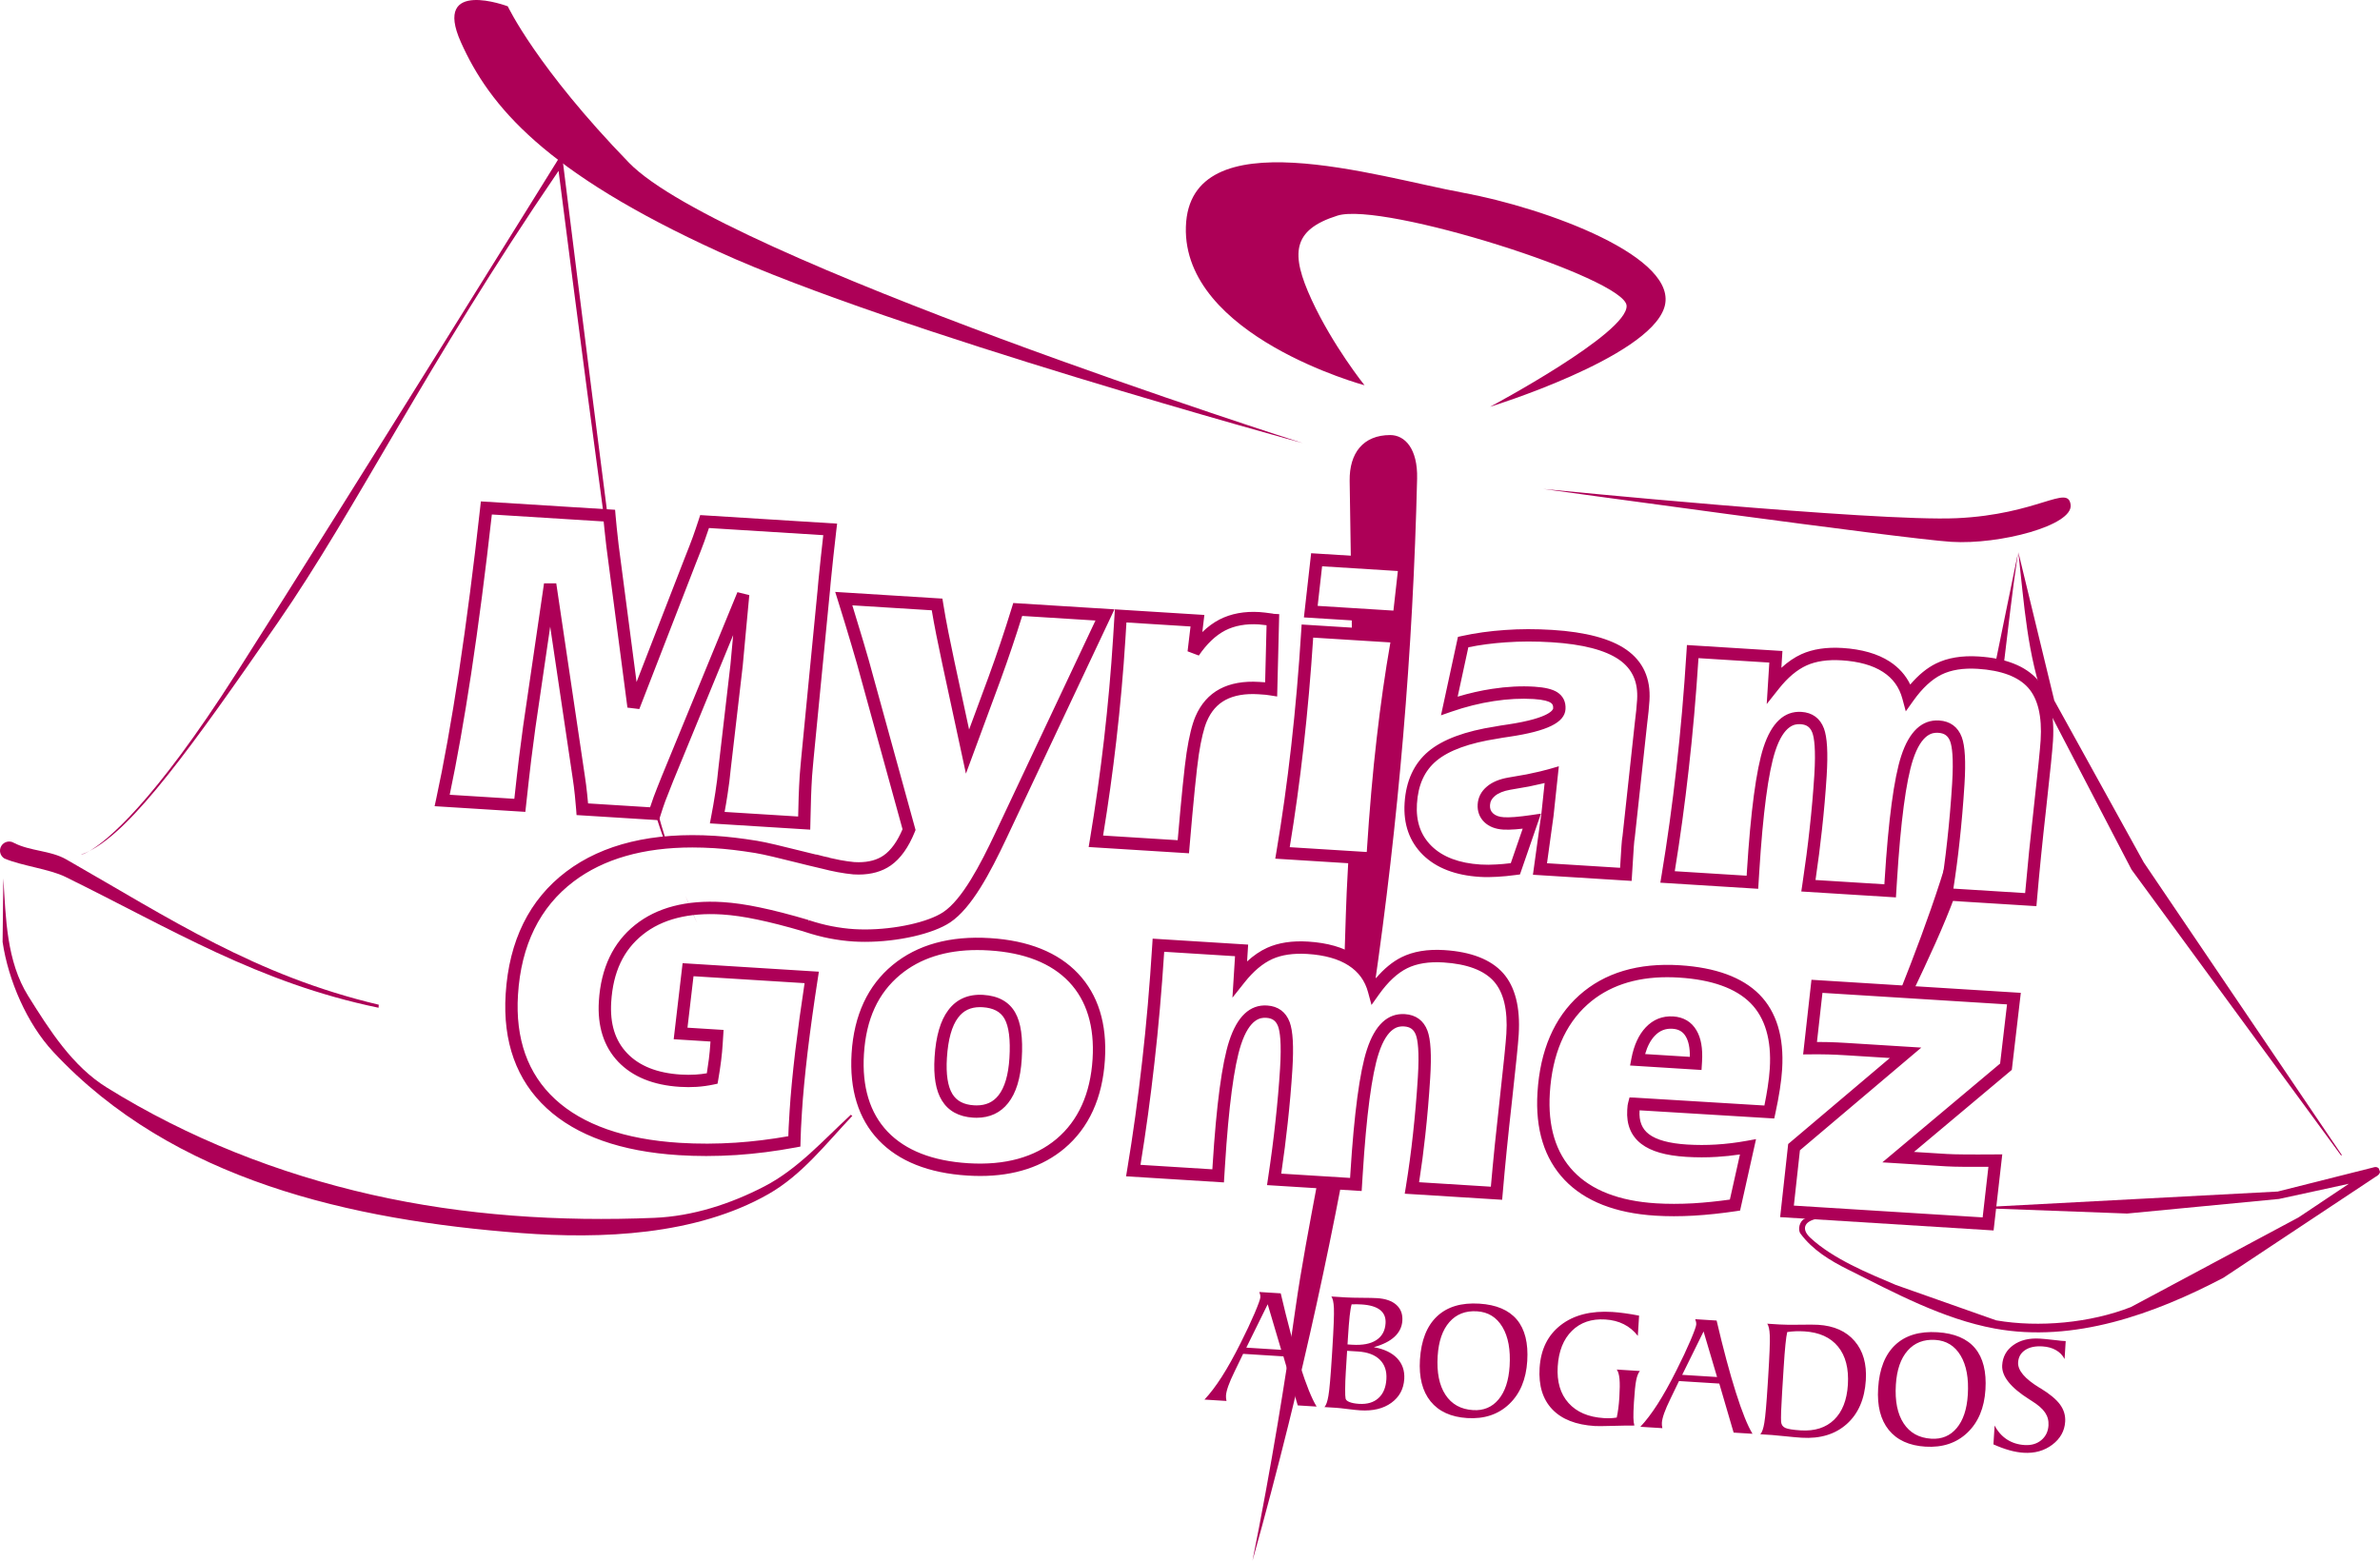 <?xml version="1.0" encoding="utf-8"?>
<!-- Generator: Adobe Illustrator 14.0.0, SVG Export Plug-In . SVG Version: 6.00 Build 43363)  -->
<!DOCTYPE svg PUBLIC "-//W3C//DTD SVG 1.1//EN" "http://www.w3.org/Graphics/SVG/1.1/DTD/svg11.dtd">
<svg version="1.1" id="Capa_1" xmlns="http://www.w3.org/2000/svg" xmlns:xlink="http://www.w3.org/1999/xlink" x="0px" y="0px"
	 width="769.967px" height="505.001px" viewBox="0 0 769.967 505.001" enable-background="new 0 0 769.967 505.001"
	 xml:space="preserve">
<g>
	<path fill="#AD0057" d="M403.2,436.062l11.284,0.704l-4.366-14.739L403.2,436.062z M389.664,452.868
		c1.821-1.932,3.673-4.374,5.577-7.337c1.903-2.965,3.932-6.602,6.098-10.921c1.813-3.585,3.32-6.807,4.533-9.645
		c1.205-2.85,1.825-4.557,1.862-5.143c0.018-0.288-0.001-0.578-0.05-0.861c-0.057-0.285-0.148-0.59-0.271-0.904l6.921,0.432
		c2.146,9.186,4.22,16.943,6.233,23.289c2.013,6.347,3.809,10.791,5.376,13.354l-6.104-0.381l-4.641-15.867l-13.033-0.813
		l-2.757,5.711l-0.064,0.138c-1.713,3.487-2.617,6.036-2.72,7.654c-0.016,0.263-0.014,0.532,0.015,0.814
		c0.029,0.281,0.075,0.594,0.148,0.926L389.664,452.868z M436.026,433.684l-0.082,1.339l1.495,0.095
		c3.35,0.208,5.948-0.282,7.799-1.484c1.856-1.2,2.858-3.017,3.012-5.452c0.115-1.852-0.478-3.29-1.769-4.313
		c-1.3-1.024-3.289-1.615-5.978-1.783c-0.494-0.03-1.006-0.054-1.547-0.06c-0.542-0.006-1.103,0.006-1.683,0.024
		c-0.234,0.771-0.443,2.019-0.635,3.733c-0.192,1.726-0.384,4.197-0.585,7.417L436.026,433.684z M435.812,437.09l-0.429,6.864
		c-0.126,2.027-0.191,3.854-0.2,5.47c-0.018,1.604,0.031,2.646,0.132,3.108c0.104,0.464,0.526,0.847,1.293,1.146
		s1.791,0.494,3.064,0.574c2.632,0.165,4.725-0.452,6.271-1.852c1.554-1.396,2.408-3.444,2.575-6.124
		c0.166-2.65-0.544-4.76-2.136-6.325c-1.593-1.564-3.946-2.45-7.055-2.644L435.812,437.09z M432.253,455.527l-3.796-0.238
		c0.547-0.516,0.987-1.739,1.313-3.69c0.337-1.948,0.702-6.147,1.104-12.575l0.144-2.288c0.438-7.015,0.613-11.486,0.521-13.436
		c-0.084-1.947-0.369-3.207-0.847-3.788l4.697,0.293c1.219,0.075,2.953,0.119,5.202,0.129c2.251,0.01,3.894,0.046,4.926,0.111
		c2.726,0.169,4.8,0.896,6.226,2.171c1.423,1.274,2.072,2.979,1.938,5.128c-0.126,2.019-0.972,3.749-2.527,5.192
		c-1.557,1.444-3.783,2.565-6.7,3.374c3.307,0.59,5.81,1.783,7.526,3.569c1.71,1.798,2.485,4.041,2.318,6.729
		c-0.206,3.275-1.6,5.841-4.189,7.715c-2.593,1.874-5.938,2.683-10.052,2.427c-0.995-0.063-2.358-0.203-4.093-0.424
		C434.24,455.706,432.998,455.573,432.253,455.527z M476.549,456.273c3.396,0.213,6.147-0.933,8.246-3.443
		c2.1-2.505,3.295-6.099,3.587-10.786c0.331-5.296-0.442-9.519-2.327-12.671c-1.887-3.152-4.619-4.847-8.22-5.069
		c-3.713-0.233-6.679,0.928-8.921,3.468c-2.242,2.541-3.508,6.225-3.809,11.035c-0.329,5.273,0.513,9.446,2.517,12.503
		C469.625,454.376,472.604,456.027,476.549,456.273z M474.661,458.846c-5.247-0.329-9.196-2.135-11.852-5.41
		c-2.643-3.274-3.791-7.774-3.436-13.495c0.391-6.232,2.23-10.898,5.525-14c3.296-3.11,7.854-4.479,13.688-4.114
		c5.508,0.345,9.555,2.073,12.154,5.177c2.599,3.112,3.712,7.572,3.348,13.388c-0.37,5.935-2.321,10.586-5.848,13.942
		C484.708,457.69,480.186,459.191,474.661,458.846z M523.046,443.149l7.479,0.468c-0.516,0.621-0.913,1.615-1.186,2.979
		c-0.281,1.354-0.523,3.74-0.735,7.137c-0.14,2.25-0.197,3.91-0.171,4.978c0.021,1.056,0.124,1.911,0.31,2.559
		c-1.952-0.01-4.363,0.026-7.218,0.11c-2.862,0.083-4.723,0.098-5.568,0.044c-6.122-0.383-10.727-2.191-13.793-5.429
		c-3.075-3.234-4.433-7.69-4.078-13.355c0.375-6.021,2.663-10.648,6.873-13.897c4.209-3.249,9.761-4.658,16.664-4.228
		c1.236,0.076,2.582,0.218,4.044,0.42c1.465,0.194,2.998,0.459,4.604,0.772l-0.408,6.551c-1.263-1.631-2.781-2.893-4.536-3.776
		c-1.758-0.885-3.753-1.393-5.984-1.531c-4.438-0.277-8.036,0.945-10.792,3.66c-2.756,2.723-4.295,6.567-4.604,11.526
		c-0.311,4.939,0.854,8.889,3.491,11.835c2.638,2.948,6.448,4.578,11.426,4.889c0.818,0.051,1.563,0.062,2.229,0.027
		c0.675-0.033,1.322-0.097,1.946-0.206c0.207-0.939,0.372-1.938,0.515-3.012c0.143-1.066,0.252-2.255,0.335-3.566
		c0.158-2.548,0.17-4.521,0.042-5.927C523.794,444.775,523.503,443.767,523.046,443.149z M544.214,444.863l11.284,0.704
		l-4.365-14.737L544.214,444.863z M530.679,461.671c1.821-1.934,3.673-4.375,5.575-7.339c1.904-2.965,3.934-6.602,6.099-10.921
		c1.813-3.585,3.32-6.807,4.534-9.646c1.205-2.848,1.825-4.555,1.861-5.143c0.018-0.287-0.001-0.577-0.048-0.86
		c-0.059-0.284-0.149-0.589-0.271-0.904l6.921,0.434c2.146,9.184,4.221,16.941,6.233,23.286c2.013,6.348,3.809,10.793,5.377,13.354
		l-6.104-0.379l-4.642-15.868l-13.033-0.813l-2.756,5.713l-0.063,0.135c-1.714,3.49-2.618,6.038-2.721,7.657
		c-0.017,0.26-0.014,0.531,0.015,0.813c0.029,0.283,0.075,0.595,0.146,0.926L530.679,461.671z M578.198,431.014
		c-0.204,0.847-0.391,2.181-0.578,3.998c-0.188,1.818-0.381,4.311-0.578,7.474l-0.509,8.148c-0.15,2.399-0.256,4.41-0.313,6.042
		c-0.056,1.631-0.052,2.771-0.008,3.407c0.091,0.939,0.554,1.597,1.4,1.967c0.845,0.369,2.489,0.631,4.946,0.783
		c4.539,0.284,8.143-0.863,10.806-3.443c2.654-2.579,4.143-6.362,4.454-11.339c0.323-5.222-0.735-9.321-3.174-12.313
		c-2.438-2.992-6.071-4.639-10.881-4.938c-1.004-0.063-1.956-0.075-2.875-0.039C579.974,430.799,579.083,430.883,578.198,431.014z
		 M569.473,464.092c0.546-0.519,0.986-1.741,1.313-3.691c0.337-1.949,0.701-6.139,1.102-12.566l0.145-2.288
		c0.438-7.017,0.613-11.495,0.521-13.444c-0.084-1.948-0.369-3.208-0.848-3.788l4.064,0.254c1.638,0.103,3.842,0.127,6.589,0.074
		c2.761-0.052,4.71-0.042,5.854,0.029c5.125,0.319,9.06,2.078,11.794,5.266c2.742,3.188,3.945,7.409,3.617,12.666
		c-0.382,6.111-2.433,10.831-6.16,14.166c-3.729,3.335-8.604,4.813-14.623,4.438c-1.321-0.081-3.048-0.234-5.183-0.462
		c-2.123-0.227-3.592-0.363-4.392-0.415L569.473,464.092z M624.784,465.527c3.396,0.211,6.146-0.935,8.247-3.446
		c2.098-2.503,3.295-6.099,3.587-10.786c0.33-5.293-0.442-9.517-2.328-12.67c-1.887-3.151-4.619-4.845-8.22-5.07
		c-3.712-0.231-6.681,0.928-8.922,3.47c-2.24,2.54-3.509,6.225-3.808,11.034c-0.33,5.273,0.512,9.446,2.518,12.503
		C617.86,463.629,620.839,465.28,624.784,465.527z M622.894,468.097c-5.246-0.326-9.196-2.133-11.851-5.408
		c-2.644-3.274-3.792-7.773-3.436-13.495c0.391-6.232,2.23-10.898,5.525-14.001c3.295-3.109,7.854-4.478,13.688-4.114
		c5.507,0.345,9.556,2.072,12.153,5.179c2.599,3.111,3.712,7.571,3.35,13.386c-0.371,5.935-2.323,10.585-5.849,13.942
		C632.941,466.94,628.421,468.443,622.894,468.097z M644.907,467.362l0.381-6.104c0.993,1.911,2.318,3.414,3.969,4.498
		c1.661,1.083,3.564,1.688,5.733,1.822c2.157,0.136,3.956-0.388,5.395-1.577c1.428-1.189,2.208-2.775,2.332-4.768
		c0.097-1.543-0.273-2.938-1.112-4.178c-0.828-1.238-2.299-2.508-4.386-3.805c-0.161-0.104-0.394-0.259-0.709-0.454
		c-6.065-3.826-8.991-7.511-8.771-11.056c0.172-2.743,1.381-4.919,3.629-6.517c2.258-1.605,5.104-2.296,8.555-2.081
		c1.107,0.069,2.313,0.182,3.63,0.339c1.308,0.157,2.077,0.232,2.292,0.245c0.073,0.005,0.223,0.023,0.444,0.056
		c0.23,0.034,0.426,0.057,0.585,0.065l1.414,0.088l-0.363,5.814c-0.634-1.227-1.563-2.188-2.791-2.883
		c-1.217-0.701-2.677-1.101-4.369-1.208c-2.325-0.145-4.189,0.253-5.594,1.185c-1.413,0.93-2.168,2.265-2.275,3.985
		c-0.158,2.567,2.146,5.299,6.912,8.202c0.163,0.083,0.272,0.147,0.345,0.188c2.986,1.829,5.091,3.576,6.313,5.261
		c1.229,1.683,1.777,3.528,1.652,5.546c-0.188,2.996-1.574,5.479-4.164,7.445c-2.597,1.959-5.687,2.831-9.286,2.605
		c-1.434-0.091-2.947-0.353-4.546-0.798C648.522,468.838,646.789,468.198,644.907,467.362z"/>
	<path fill="#AD0057" d="M421.424,143.371c0,0-188.03-59.919-217.912-90.693c-29.88-30.775-39.24-50.636-39.24-50.636
		s-24.479-9.236-15.179,11.581c9.302,20.818,27.241,42.175,83.459,67.85C288.771,107.144,421.424,143.371,421.424,143.371z"/>
	<polygon fill="#AD0057" points="769.967,379.138 769.967,379.134 769.967,379.134 769.967,379.129 769.962,378.908 
		769.967,379.125 769.957,378.86 769.967,379.133 769.967,379.134 769.967,379.134 	"/>
	<polygon fill="#AD0057" points="769.264,377.825 769.276,377.833 769.297,377.844 	"/>
	<g>
		<path fill="#AD0057" d="M652.96,178.647l11.633,48.016l28.946,52.385l64.082,94.684l-0.248,0.157l-67.789-92.503l-27.907-53.619
			C655.829,212.005,654.827,195.276,652.96,178.647z"/>
	</g>
	<path fill="#AD0057" d="M441.445,124.66c0,0-58.895-15.876-57.793-51.296s61.998-16.093,89.41-11.054
		c27.41,5.037,70.771,21.052,65.318,37.347s-56.338,31.972-56.338,31.972s44.739-23.822,44.186-32.729
		c-0.553-8.906-78.851-33.757-93.557-29.129s-15.188,12.359-8.354,27.204C431.158,111.818,441.445,124.66,441.445,124.66z"/>
	<path fill="#AD0057" d="M499.237,158.209c0,0,107.479,10.68,133.832,9.463c26.354-1.218,35.928-11.065,36.813-4.356
		c0.886,6.71-22.997,12.98-38.597,12.009C615.685,174.35,499.237,158.209,499.237,158.209z"/>
	<g>
		<path fill="#AD0057" d="M1.087,284.207c0.8,12.779,0.973,26.773,8.058,38.102c6.923,11.069,14.265,22.659,25.354,29.553
			c26.378,16.401,55.507,27.872,85.804,34.724c29.898,6.759,60.766,8.743,91.393,7.474c12.393-0.515,24.627-4.483,35.636-10.198
			c10.791-5.604,18.985-14.896,27.916-23.146l0.488,0.35c-8.55,9.043-16.272,19.106-27.082,25.278
			c-23.537,13.438-54.189,14.615-80.108,12.637c-54.776-4.186-112.519-16.93-151.334-58.643
			c-8.478-9.109-14.549-23.14-16.375-35.562L1.087,284.207z"/>
	</g>
	<path fill="#AD0057" d="M4.5,272.73c5.29,2.727,11.793,2.412,16.951,5.358c33.685,19.262,61.209,37.582,101.081,47.009
		l-0.063,0.984c-38.958-8.06-66.839-25.405-101.294-42.338c-5.276-2.592-14.17-3.562-19.756-5.962
		c-1.396-0.851-1.837-2.672-0.986-4.066C1.285,272.322,3.105,271.879,4.5,272.73z"/>
	<path fill="#AD0057" d="M426.224,382.485c-2.586,13.849-5.242,27.628-7.138,41.021c-1.746,12.328-3.646,24.652-5.705,36.964
		c-2.488,14.858-5.211,29.704-8.179,44.532c4.124-14.743,8.021-29.51,11.688-44.305c6.398-25.814,12.091-51.716,17.066-77.729
		L426.224,382.485z"/>
	<path fill="#AD0057" d="M204.965,228.706l0.063-0.161c-0.127-0.728-0.249-1.473-0.373-2.21L204.965,228.706z"/>
	<path fill="#AD0057" d="M28.918,275.362c-0.889,0.45-1.759,0.831-2.61,1.127C26.009,276.593,26.837,276.568,28.918,275.362z"/>
	<path fill="#AD0057" d="M195.313,166.729l1.257,0.079c-6.948-53.839-14.807-117.136-14.807-117.136s-68.336,110.146-105.185,167.98
		c-26.966,42.322-41.982,54.417-47.66,57.709c14.115-7.162,33.108-33.657,60.84-73.731c25.751-37.214,47.613-82.823,90.95-146.347
		C180.708,55.284,188.177,114.142,195.313,166.729z"/>
	<path fill="#AD0057" d="M221.705,289.751c2.304,5.839,3.821,8.914,3.821,8.914S223.968,295.248,221.705,289.751z"/>
	<path fill="#AD0057" d="M215.663,272.587c-1.078-3.419-2.188-7.146-3.296-11.179c-0.169,0.513-0.334,1.022-0.493,1.528
		c1.056,3.329,2.161,6.586,3.265,9.698C215.313,272.619,215.488,272.603,215.663,272.587z"/>
	<path fill="#AD0057" d="M644.96,398.141l-69.056-4.311l2.599-23.657l32.894-27.829l-14.13-0.883c-2.237-0.14-4.09-0.226-5.825-0.27
		c-1.947-0.05-3.893-0.053-5.844-0.032l-2.259,0.023l2.699-24.154l67.729,4.229l-2.913,24.923l-31.646,26.552l10.602,0.661
		c1.34,0.084,3.314,0.136,5.868,0.155c2.558,0.016,5.847,0.026,9.827-0.012l2.263-0.021L644.96,398.141L644.96,398.141z
		 M580.338,390.101l61.079,3.812l1.865-16.355c-3.002,0.016-5.554,0.007-7.63-0.006c-2.669-0.021-4.659-0.073-6.092-0.163
		l-20.591-1.284l38.096-31.964l2.239-19.151l-59.715-3.728l-1.776,15.889c1.244,0,2.487,0.013,3.73,0.046
		c1.783,0.045,3.682,0.132,5.971,0.274l24.06,1.502l-39.27,33.226L580.338,390.101L580.338,390.101z M541.531,393.538
		c-2.063,0-4.087-0.062-6.017-0.183c-12.908-0.805-22.77-4.682-29.309-11.523c-6.588-6.896-9.551-16.444-8.805-28.381
		c0.848-13.579,5.399-24.149,13.529-31.419c8.138-7.275,19.069-10.548,32.528-9.702c11.572,0.724,20.229,3.901,25.729,9.449
		c5.539,5.61,8.016,13.752,7.362,24.204c-0.123,1.979-0.367,4.146-0.724,6.438c-0.38,2.477-0.872,5.108-1.464,7.819l-0.365,1.675
		l-43.563-2.647c-0.002,0.038-0.005,0.076-0.007,0.115c-0.212,3.396,0.773,5.881,3.014,7.592c2.454,1.873,6.598,3.005,12.313,3.363
		c3.164,0.194,6.354,0.198,9.466,0.004c3.236-0.197,6.574-0.604,9.923-1.213l2.967-0.539l-5.16,23.113l-1.356,0.203
		c-4.572,0.688-9.136,1.172-13.563,1.443C545.792,393.475,543.61,393.538,541.531,393.538L541.531,393.538z M539.356,316.199
		c-10.552,0-19.218,2.966-25.759,8.815c-7.317,6.542-11.424,16.192-12.204,28.687c-0.673,10.776,1.919,19.313,7.705,25.367
		c5.821,6.091,14.793,9.555,26.665,10.295c3.72,0.231,7.757,0.232,12.031-0.005c3.864-0.236,7.847-0.643,11.849-1.208l3.26-14.598
		c-2.51,0.372-5,0.634-7.438,0.782c-3.269,0.204-6.63,0.202-9.961-0.005c-6.612-0.413-11.352-1.779-14.491-4.177
		c-3.334-2.548-4.874-6.255-4.577-11.019c0.041-0.667,0.077-1.172,0.122-1.492c0.056-0.366,0.127-0.655,0.201-0.942l0.414-1.593
		l1.654,0.056l41.98,2.553c0.418-2.039,0.775-4.02,1.064-5.904c0.339-2.178,0.568-4.221,0.685-6.077
		c0.578-9.267-1.512-16.38-6.213-21.142c-4.786-4.827-12.571-7.611-23.136-8.271C541.904,316.241,540.606,316.199,539.356,316.199
		L539.356,316.199z M485.968,388.219l-31.515-1.967l0.354-2.18c0.934-5.736,1.71-11.494,2.313-17.11
		c0.653-5.897,1.185-12.079,1.577-18.381c0.528-8.463-0.053-12.109-0.635-13.681c-0.671-1.795-1.848-2.652-3.813-2.773
		c-0.136-0.01-0.271-0.014-0.401-0.014c-1.229,0-4.974,0-7.825,8.746c-2.235,6.86-3.975,20.008-5.163,39.077l-0.342,5.444
		L409.9,383.47l0.323-2.157c1.01-6.719,1.788-12.691,2.385-18.261c0.653-5.908,1.161-11.71,1.507-17.253
		c0.528-8.462-0.053-12.112-0.634-13.685c-0.671-1.792-1.842-2.648-3.791-2.771c-0.134-0.008-0.267-0.014-0.397-0.014
		c-1.23,0-4.977,0-7.826,8.747c-2.237,6.862-3.977,20.01-5.166,39.078l-0.341,5.444l-31.662-1.976l0.365-2.188
		c1.874-11.25,3.504-23.039,4.846-35.041c1.336-11.703,2.435-24.377,3.264-37.674l0.125-1.996l30.896,1.929l-0.34,5.439
		c2.084-1.917,4.256-3.394,6.492-4.41c3.652-1.653,8.111-2.329,13.26-2.005c6.265,0.392,11.406,1.867,15.285,4.387
		c2.955,1.918,5.186,4.414,6.661,7.447c2.622-3.082,5.401-5.361,8.295-6.793c3.752-1.859,8.38-2.631,13.769-2.294
		c8.714,0.543,15.124,3.047,19.052,7.441c3.904,4.396,5.604,11.08,5.058,19.876c-0.188,3.004-0.89,9.922-2.204,21.772
		c-1.212,10.72-2.216,20.729-2.983,29.752L485.968,388.219L485.968,388.219z M459.101,382.534l23.215,1.448
		c0.747-8.544,1.696-17.922,2.826-27.909c1.29-11.62,2.005-18.679,2.188-21.576c0.479-7.692-0.884-13.4-4.051-16.966
		c-3.198-3.579-8.688-5.637-16.314-6.11c-4.681-0.296-8.628,0.342-11.744,1.886c-3.137,1.554-6.185,4.388-9.06,8.424l-2.458,3.452
		l-1.104-4.092c-1.006-3.738-3.063-6.573-6.29-8.668c-3.294-2.141-7.787-3.401-13.354-3.749c-4.486-0.277-8.313,0.276-11.358,1.654
		c-3.09,1.406-6.094,3.931-8.924,7.499l-3.961,4.993l0.838-13.421l-22.914-1.431c-0.816,12.638-1.877,24.699-3.153,35.878
		c-1.263,11.293-2.78,22.405-4.516,33.063l23.249,1.45l0.091-1.452c1.212-19.404,3.014-32.886,5.355-40.066
		c2.588-7.947,6.706-11.845,12.275-11.487c3.539,0.222,6.06,2.078,7.291,5.369c1.057,2.858,1.343,7.87,0.877,15.327
		c-0.351,5.605-0.862,11.473-1.523,17.438c-0.535,5.015-1.22,10.355-2.084,16.265l22.276,1.39l0.092-1.452
		c1.211-19.405,3.012-32.886,5.354-40.067c2.591-7.946,6.688-11.834,12.278-11.484c3.552,0.221,6.081,2.078,7.313,5.371
		c1.059,2.855,1.345,7.867,0.877,15.325c-0.396,6.363-0.933,12.609-1.593,18.563C460.562,372.366,459.892,377.45,459.101,382.534
		L459.101,382.534z M317.135,380.513c-1.341,0-2.729-0.044-4.131-0.132c-12.574-0.785-22.247-4.637-28.748-11.446
		c-6.543-6.874-9.486-16.341-8.751-28.139c0.768-12.283,5.221-21.876,13.235-28.513c7.991-6.604,18.609-9.545,31.542-8.738
		c12.438,0.774,22.019,4.622,28.476,11.433c6.501,6.877,9.429,16.274,8.7,27.933c-0.771,12.363-5.176,22.016-13.091,28.686
		C337.324,377.513,328.162,380.513,317.135,380.513L317.135,380.513z M316.129,307.413c-10.098,0-18.455,2.678-24.839,7.954
		c-7.229,5.985-11.088,14.387-11.793,25.68c-0.664,10.642,1.912,19.097,7.655,25.13c5.782,6.057,14.563,9.494,26.102,10.214
		c11.854,0.734,21.449-1.898,28.539-7.854c7.045-5.937,10.975-14.643,11.674-25.874c0.656-10.507-1.905-18.896-7.612-24.933
		c-5.737-6.051-14.426-9.479-25.82-10.19C318.709,307.455,317.396,307.413,316.129,307.413L316.129,307.413z M228.456,374.056
		c-2.958,0-5.929-0.093-8.832-0.274c-18.738-1.168-33.127-6.278-42.767-15.19c-9.772-9.035-14.237-21.464-13.271-36.942
		c1.078-17.27,7.671-30.601,19.597-39.618c11.815-8.935,27.976-12.832,48.036-11.579c4.115,0.256,8.736,0.798,13.734,1.612
		c3.1,0.504,8.294,1.797,13.317,3.047c2.079,0.519,4.075,1.016,5.844,1.437l0.015-0.063l2.369,0.616l1.829,0.395l-0.008,0.063
		c1.188,0.282,2.334,0.525,3.468,0.735c1.581,0.295,3.125,0.517,4.593,0.656c0.437,0.026,0.929,0.042,1.41,0.042
		c3.264,0,5.985-0.744,8.09-2.213c2.373-1.656,4.424-4.501,6.103-8.462l-13.093-47.522c-1.036-3.912-2.205-8.025-3.475-12.246
		c-1.183-4.019-2.604-8.675-4.347-14.249l-0.868-2.773l34.685,2.166l0.253,1.581c0.472,2.944,1.021,6,1.685,9.341
		c0.557,2.819,1.183,5.845,1.971,9.521l4.723,21.921l6.271-16.965c1.411-3.822,2.78-7.816,3.814-10.87
		c1.264-3.736,2.521-7.639,3.738-11.595l0.464-1.506l32.735,2.045l-34.88,73.99c-5.398,11.451-11.347,22.685-18.26,27.306
		c-5.541,3.704-16.87,6.292-27.551,6.292c-1.274,0-2.528-0.036-3.728-0.111c-2.51-0.156-5.125-0.495-7.771-1.007
		c-2.51-0.484-5.165-1.185-7.886-2.079l-0.701-0.23c-5.615-1.644-10.578-2.914-14.76-3.778c-4.158-0.884-7.999-1.438-11.425-1.653
		c-10.742-0.667-19.376,1.523-25.608,6.515c-6.281,5.011-9.626,12.136-10.229,21.784c-0.442,7.071,1.244,12.501,5.152,16.602
		c3.909,4.104,9.731,6.425,17.304,6.896c1.709,0.105,3.338,0.11,4.891,0.008c1.21-0.079,2.41-0.219,3.583-0.418
		c0.249-1.52,0.466-3.027,0.661-4.573c0.217-1.721,0.381-3.479,0.489-5.229l0.029-0.475l-11.896-0.741l2.882-24.607l44.088,2.752
		l-0.337,2.167c-1.278,8.21-2.393,16.233-3.311,23.849c-0.893,7.602-1.489,13.908-1.825,19.274
		c-0.132,2.119-0.245,3.928-0.311,5.356c-0.066,1.454-0.108,2.884-0.151,4.337L258.942,371l-1.585,0.296
		c-6.485,1.209-12.901,2.027-19.071,2.438C234.988,373.946,231.682,374.056,228.456,374.056L228.456,374.056z M223.975,274.219
		c-15.814,0-28.728,3.701-38.38,11.002c-10.953,8.283-17.016,20.624-18.018,36.678c-0.888,14.219,3.148,25.576,11.995,33.755
		c8.946,8.271,22.505,13.027,40.301,14.137c5.901,0.369,12.005,0.354,18.146-0.052c5.51-0.364,11.228-1.067,17.018-2.091
		c0.03-0.926,0.063-1.85,0.105-2.782c0.065-1.444,0.18-3.276,0.313-5.423c0.341-5.439,0.944-11.818,1.846-19.499
		c0.844-6.993,1.851-14.323,2.996-21.823l-35.932-2.241l-1.95,16.649l11.676,0.729l-0.28,4.465c-0.113,1.83-0.286,3.675-0.514,5.479
		c-0.261,2.069-0.562,4.072-0.919,6.121l-0.232,1.332l-1.323,0.28c-1.773,0.376-3.616,0.628-5.478,0.75
		c-1.721,0.111-3.521,0.108-5.4-0.008c-8.61-0.537-15.322-3.271-19.949-8.128c-4.654-4.883-6.757-11.48-6.249-19.61
		c0.667-10.688,4.611-18.986,11.724-24.659c7.027-5.629,16.578-8.115,28.355-7.383c3.622,0.228,7.658,0.81,11.996,1.73
		c4.458,0.922,9.775,2.292,15.795,4.07l-0.093,0.316l0.095,0.021l0.093-0.283c2.562,0.843,5.049,1.499,7.396,1.95
		c2.479,0.48,4.921,0.798,7.261,0.942c1.116,0.069,2.287,0.104,3.479,0.104c9.808,0,20.458-2.362,25.327-5.618
		c6.12-4.091,11.96-15.279,16.865-25.686l32.368-68.66l-23.711-1.481c-1.083,3.474-2.192,6.896-3.307,10.193
		c-1.044,3.078-2.424,7.105-3.852,10.974l-11.037,29.86l-7.619-35.362c-0.793-3.701-1.424-6.746-1.983-9.587
		c-0.556-2.796-1.032-5.397-1.452-7.903l-25.697-1.604c1.363,4.393,2.514,8.185,3.499,11.527c1.28,4.25,2.459,8.407,3.503,12.343
		l13.449,48.816l-0.252,0.626c-2.02,5.018-4.636,8.674-7.779,10.866c-2.789,1.945-6.281,2.933-10.379,2.933l0,0
		c-0.562,0-1.137-0.019-1.725-0.055c-1.652-0.157-3.314-0.396-5.01-0.711c-1.761-0.327-3.545-0.729-5.455-1.225l-0.434-0.101
		c-2.219-0.502-4.961-1.186-7.864-1.907c-4.943-1.23-10.056-2.503-12.992-2.981c-4.868-0.793-9.356-1.319-13.341-1.566
		C228.586,274.294,226.233,274.219,223.975,274.219L223.975,274.219z M315.954,361.677L315.954,361.677
		c-0.365,0-0.737-0.013-1.116-0.035c-4.646-0.289-8.058-2.165-10.14-5.577c-1.966-3.217-2.734-7.799-2.349-14.007
		c0.424-6.762,1.909-11.867,4.417-15.175c2.656-3.582,6.48-5.266,11.366-4.966c4.854,0.305,8.319,2.229,10.304,5.716
		c1.852,3.251,2.544,8.159,2.116,15.006c-0.396,6.366-1.838,11.038-4.403,14.283C323.648,360.079,320.217,361.677,315.954,361.677
		L315.954,361.677z M317.048,325.884c-3.068,0-5.385,1.111-7.082,3.398c-2.037,2.688-3.252,7.063-3.625,13.024
		c-0.329,5.286,0.267,9.214,1.77,11.673c1.382,2.264,3.663,3.464,6.975,3.67c0.294,0.02,0.583,0.027,0.867,0.027l0,0
		c3.023,0,5.333-1.06,7.06-3.237c2.014-2.547,3.208-6.602,3.549-12.05c0.372-5.961-0.167-10.26-1.602-12.777
		c-1.293-2.273-3.607-3.484-7.076-3.703C317.602,325.892,317.323,325.884,317.048,325.884L317.048,325.884z M550.47,346.214
		l-23.115-1.444l0.422-2.226c0.818-4.34,2.392-7.755,4.671-10.15c2.413-2.538,5.402-3.72,8.873-3.505
		c3.311,0.205,5.9,1.745,7.49,4.453c1.496,2.499,2.095,5.856,1.819,10.253L550.47,346.214L550.47,346.214z M532.226,341.066
		l14.466,0.903c0.038-2.844-0.404-5.057-1.321-6.588c-0.933-1.587-2.295-2.377-4.3-2.501c-2.264-0.146-4.135,0.595-5.727,2.269
		C533.985,336.58,532.94,338.564,532.226,341.066L532.226,341.066z M658.813,293.211l-31.514-1.966l0.355-2.18
		c0.933-5.729,1.71-11.484,2.312-17.11c0.652-5.873,1.185-12.054,1.578-18.381c0.529-8.46-0.053-12.109-0.635-13.681
		c-0.67-1.795-1.848-2.652-3.813-2.773c-0.138-0.008-0.271-0.013-0.403-0.013c-1.229,0-4.973,0-7.823,8.747
		c-2.237,6.861-3.977,20.009-5.165,39.075l-0.341,5.444l-30.62-1.911l0.324-2.156c1.005-6.687,1.784-12.659,2.386-18.263
		c0.648-5.865,1.155-11.669,1.507-17.254c0.527-8.459-0.055-12.108-0.635-13.682c-0.67-1.792-1.84-2.649-3.79-2.771
		c-0.134-0.008-0.269-0.013-0.399-0.013c-1.229,0-4.976,0-7.825,8.748c-2.238,6.869-3.978,20.015-5.166,39.075l-0.341,5.447
		l-31.663-1.979l0.365-2.187c1.868-11.199,3.499-22.988,4.849-35.04c1.336-11.718,2.435-24.392,3.264-37.674l0.125-1.996
		l30.896,1.93l-0.34,5.438c2.084-1.917,4.256-3.393,6.491-4.41c3.655-1.652,8.116-2.326,13.261-2.006
		c6.262,0.392,11.404,1.867,15.284,4.388c2.956,1.919,5.187,4.416,6.661,7.447c2.624-3.085,5.403-5.363,8.296-6.794
		c3.751-1.858,8.385-2.632,13.769-2.294c8.714,0.544,15.124,3.048,19.053,7.444c3.903,4.394,5.604,11.079,5.057,19.875
		c-0.189,3.004-0.89,9.921-2.203,21.771c-1.208,10.678-2.213,20.687-2.987,29.752L658.813,293.211L658.813,293.211z
		 M631.951,287.528l23.213,1.448c0.753-8.582,1.704-17.96,2.829-27.91c1.289-11.621,2.004-18.68,2.187-21.577
		c0.479-7.692-0.884-13.4-4.051-16.964c-3.197-3.579-8.688-5.637-16.315-6.113c-4.672-0.294-8.629,0.343-11.744,1.887
		c-3.135,1.552-6.183,4.386-9.06,8.425l-2.459,3.45l-1.102-4.092c-1.007-3.736-3.063-6.571-6.29-8.668
		c-3.295-2.14-7.788-3.401-13.354-3.75c-4.484-0.282-8.312,0.278-11.358,1.656c-3.09,1.405-6.093,3.929-8.924,7.499l-3.961,4.994
		l0.838-13.421l-22.913-1.432c-0.817,12.625-1.878,24.686-3.153,35.877c-1.271,11.337-2.788,22.448-4.519,33.063l23.25,1.452
		l0.092-1.454c1.21-19.396,3.012-32.876,5.354-40.065c2.589-7.948,6.732-11.839,12.276-11.486c3.539,0.221,6.06,2.077,7.29,5.369
		c1.057,2.86,1.343,7.871,0.878,15.325c-0.354,5.649-0.866,11.516-1.522,17.438c-0.541,5.042-1.226,10.384-2.087,16.265l22.278,1.39
		l0.091-1.452c1.211-19.402,3.013-32.883,5.354-40.065c2.592-7.949,6.74-11.831,12.277-11.486c3.553,0.22,6.082,2.077,7.313,5.372
		c1.059,2.858,1.345,7.869,0.878,15.325c-0.399,6.39-0.937,12.636-1.595,18.564C633.412,277.366,632.742,282.45,631.951,287.528
		L631.951,287.528z M527.864,285.04l-31.938-1.994l1.23-8.914c0.267-1.94,0.496-3.609,0.69-5.005c0.34-2.609,0.617-4.512,0.792-5.71
		l0.037-0.261l1.036-9.794c-0.134,0.033-0.271,0.067-0.411,0.102l-0.776,0.177c-1.065,0.242-2.368,0.539-3.907,0.853l-6.062,1.055
		c-2.152,0.382-3.812,1.056-4.922,2c-1.019,0.851-1.521,1.784-1.594,2.955c-0.07,1.13,0.223,1.944,0.95,2.642
		c0.805,0.769,1.969,1.189,3.559,1.29c0.913,0.056,2.114,0.03,3.474-0.076c1.671-0.139,3.438-0.345,5.244-0.611l3.257-0.479
		l-6.79,19.675l-1.224,0.163c-2.354,0.313-4.371,0.511-6.164,0.602c-1.922,0.124-3.854,0.135-5.616,0.023
		c-7.88-0.491-14.063-2.877-18.374-7.093c-4.376-4.31-6.375-9.959-5.946-16.8c0.447-7.189,3.059-12.825,7.756-16.748
		c4.588-3.829,11.865-6.529,21.632-8.026c0.953-0.191,2.291-0.408,3.891-0.629c14.431-2.151,14.777-5.092,14.785-5.217
		c0.065-1.059-0.285-1.512-0.833-1.866c-0.649-0.41-2.148-0.958-5.487-1.168c-4.01-0.25-8.351-0.027-12.865,0.666
		c-4.576,0.699-9.2,1.854-13.744,3.435l-3.363,1.169l5.486-25.379l1.251-0.277c4.324-0.958,9.036-1.615,14.005-1.952
		c4.798-0.349,9.938-0.357,15.269-0.027c10.812,0.676,18.878,2.832,23.978,6.409c5.394,3.787,7.902,9.316,7.458,16.438
		c-0.065,1.053-0.165,2.249-0.297,3.566c-0.131,1.331-0.292,2.737-0.479,4.188l-3.993,36.763c-0.082,0.408-0.202,1.239-0.305,2.881
		L527.864,285.04L527.864,285.04z M500.478,279.322l23.644,1.476l0.437-6.988c0.091-1.458,0.208-2.55,0.356-3.327l3.962-36.537
		c0.187-1.45,0.344-2.815,0.471-4.111c0.126-1.266,0.222-2.415,0.285-3.422c0.356-5.716-1.528-9.939-5.764-12.914
		c-4.486-3.146-11.864-5.062-21.929-5.689c-5.149-0.321-10.104-0.313-14.738,0.024c-4.302,0.292-8.388,0.83-12.171,1.604
		l-3.455,15.982c3.688-1.112,7.411-1.959,11.104-2.523c4.798-0.735,9.42-0.974,13.721-0.704c3.405,0.214,5.822,0.8,7.394,1.79
		c1.901,1.23,2.818,3.123,2.671,5.484c-0.27,4.338-5.886,7.091-18.208,8.928c-1.544,0.214-2.805,0.417-3.768,0.608
		c-9.122,1.399-15.741,3.804-19.761,7.158c-3.876,3.235-5.944,7.791-6.328,13.928c-0.356,5.711,1.198,10.19,4.758,13.694
		c3.601,3.52,8.926,5.525,15.821,5.955c1.598,0.101,3.334,0.091,5.137-0.024c1.392-0.069,2.915-0.208,4.645-0.418l3.855-11.171
		c-0.771,0.086-1.528,0.159-2.271,0.222c-1.569,0.125-2.962,0.148-4.045,0.082c-2.536-0.158-4.579-0.964-6.074-2.392
		c-1.567-1.5-2.32-3.499-2.179-5.782c0.144-2.279,1.155-4.219,3.009-5.764c1.644-1.399,3.938-2.374,6.809-2.881l6.011-1.045
		c1.447-0.295,2.721-0.585,3.762-0.822l0.75-0.17c1.222-0.298,2.206-0.557,3.063-0.805l2.856-0.827l-1.711,16.056
		c-0.173,1.188-0.447,3.068-0.786,5.67c-0.196,1.41-0.426,3.075-0.691,5.014L500.478,279.322L500.478,279.322z M445.91,279.924
		l-33.346-2.082l0.371-2.19c1.854-10.961,3.471-22.508,4.802-34.319c1.355-12.025,2.444-24.563,3.235-37.263l0.124-1.996
		l33.444,2.087l-0.398,2.21c-1.862,10.338-3.476,21.441-4.792,33.002c-1.328,11.442-2.413,24.053-3.316,38.557L445.91,279.924
		L445.91,279.924z M417.246,274.126l24.922,1.557c0.884-13.74,1.936-25.785,3.21-36.768c1.231-10.821,2.724-21.255,4.436-31.043
		l-24.975-1.558c-0.783,12.083-1.834,24.005-3.127,35.466C420.46,252.88,418.959,263.75,417.246,274.126L417.246,274.126z
		 M384.656,276.101l-32.457-2.026l0.365-2.188c1.816-10.893,3.363-21.854,4.598-32.584c1.284-11.143,2.271-22.188,2.937-32.831
		l0.58-9.303l28.952,1.809l-0.661,5.547c1.756-1.703,3.608-3.063,5.546-4.067c3.708-1.905,8.066-2.718,12.99-2.409
		c0.94,0.06,2.336,0.223,4.15,0.483l0.332,0.077c0.015,0.008-0.034,0.006-0.071,0.003l1.928,0.116l-0.665,26.641l-2.255-0.355
		c-0.469-0.074-0.959-0.15-1.473-0.205c-0.508-0.056-1.291-0.104-2.331-0.167c-4.271-0.267-7.856,0.349-10.63,1.828
		c-2.694,1.436-4.679,3.703-6.069,6.937c-0.97,2.31-1.84,5.914-2.578,10.696c-0.732,4.92-1.75,15.034-3.021,30.051L384.656,276.101
		L384.656,276.101z M356.87,270.358L381,271.865c1.202-14.032,2.172-23.569,2.887-28.364c0.802-5.187,1.733-8.998,2.853-11.661
		c1.745-4.059,4.39-7.048,7.868-8.9c3.436-1.832,7.73-2.606,12.761-2.291c0.776,0.048,1.419,0.089,1.923,0.129l0.461-18.47
		c-1.061-0.14-1.896-0.229-2.497-0.267c-4.171-0.26-7.852,0.402-10.906,1.972c-3.058,1.586-5.925,4.313-8.515,8.104l-3.637-1.365
		l0.959-8.044l-20.736-1.295l-0.331,5.312c-0.67,10.713-1.664,21.828-2.956,33.039C359.976,249.838,358.542,260.122,356.87,270.358
		L356.87,270.358z M262.123,268.453l-32.466-2.027l0.421-2.227c0.455-2.399,0.931-4.997,1.341-7.728
		c0.409-2.572,0.76-5.383,1.045-8.367l3.846-33.063c0.062-0.651,0.345-3.637,0.819-8.915c0.019-0.206,0.037-0.412,0.056-0.615
		l-19.413,47.245c-1.134,2.826-1.958,4.905-2.549,6.488c-0.525,1.444-1.038,2.97-1.561,4.652l-0.466,1.501l-26.672-1.664
		l-0.125-1.744c-0.102-1.397-0.243-2.962-0.422-4.646c-0.218-2.075-0.438-3.815-0.697-5.482l-7.286-49.092l-4.792,32.777
		c-0.45,3.216-0.897,6.631-1.327,10.14c-0.504,4.104-1.091,9.453-1.712,15.116l-0.208,1.896l-29.357-1.834l0.493-2.273
		c2.472-11.408,4.958-25.291,7.394-41.262c2.465-16.354,4.778-34.252,6.875-53.191l0.209-1.896l43.422,2.711l0.142,1.725
		c0.108,1.311,0.232,2.716,0.401,4.22c0.134,1.449,0.322,3.154,0.597,5.408l5.805,44.377l15.566-40.111
		c1.15-2.843,2.05-5.244,2.628-6.805c0.653-1.82,1.3-3.717,1.915-5.619l0.479-1.478l44.296,2.765l-0.254,2.104
		c-0.652,5.405-1.285,11.539-1.818,16.826c-0.129,1.32-0.21,2.229-0.239,2.718l-5.29,54.291c-0.026,0.428-0.105,1.334-0.239,2.661
		c-0.126,1.282-0.217,2.335-0.268,3.154c-0.143,2.3-0.251,4.533-0.33,6.825c-0.075,2.155-0.125,4.445-0.177,6.884L262.123,268.453
		L262.123,268.453z M234.423,262.715l23.792,1.485c0.048-2.229,0.097-4.333,0.165-6.324c0.08-2.297,0.193-4.63,0.336-6.937
		c0.055-0.857,0.146-1.958,0.279-3.301c0.127-1.262,0.203-2.123,0.234-2.589l5.289-54.279c0.024-0.443,0.108-1.401,0.246-2.8
		c0.468-4.638,1.011-9.919,1.578-14.807l-36.979-2.307c-0.48,1.444-0.977,2.879-1.479,4.28c-0.593,1.604-1.507,4.042-2.667,6.908
		L206.83,229.43l-3.848-0.465l-6.821-52.156c-0.282-2.312-0.474-4.055-0.607-5.502c-0.1-0.882-0.185-1.742-0.26-2.575l-36.17-2.258
		c-2.046,18.292-4.293,35.594-6.685,51.457c-2.287,15.01-4.624,28.192-6.952,39.233l20.909,1.307
		c0.545-4.968,1.06-9.604,1.509-13.271c0.433-3.531,0.883-6.97,1.337-10.219L176,188.757l3.958-0.004l9.276,62.509
		c0.267,1.72,0.497,3.523,0.721,5.662c0.112,1.061,0.211,2.075,0.294,3.036l20.068,1.252c0.38-1.171,0.761-2.276,1.151-3.35
		c0.609-1.635,1.444-3.739,2.596-6.609l24.507-59.645l3.84,0.956c-0.394,4.01-0.828,8.665-1.3,13.921
		c-0.478,5.292-0.76,8.285-0.827,8.979l-3.845,33.063c-0.289,3.027-0.65,5.919-1.069,8.557
		C235.079,259.036,234.752,260.92,234.423,262.715L234.423,262.715z M454.343,201.806l-32.507-2.029l2.338-20.769l32.505,2.029
		L454.343,201.806L454.343,201.806z M426.282,196.046l24.513,1.53l1.438-12.808l-24.511-1.53L426.282,196.046L426.282,196.046z"/>
	<path fill="#AD0057" d="M769.564,378.058l-0.288-0.225l-0.257-0.123l-0.203-0.058l-0.206-0.024
		c-0.128-0.009-0.262-0.015-0.388,0.021l-31.339,7.899l-93.063,4.933l-0.062,0.536l44.406,1.652l49.128-4.716l22.6-4.911
		l-16.292,10.889l-54.185,28.985c-13.112,5.147-29.773,6.711-43.627,4.313l-32.469-11.461c-8.873-3.764-20.215-8.371-27.623-15.233
		c-2.875-2.662-2.194-5.182,1.781-6.104l18.165-0.748l-16.998-1.061c-1.658,0.469-3.278,1.04-4.845,1.747
		c-1.547,0.697-2.313,3.441-1.294,4.818c3.883,5.258,9.493,8.671,15.306,11.575c15.045,7.519,30.795,16.046,47.523,19.122
		c25.628,4.711,51.652-4.724,73.962-16.42l49.087-32.574c0.586-0.361,1.236-0.688,1.502-1.358l0.044-0.148l0.036-0.242v-0.008
		L769.564,378.058z"/>
	<g>
		<path fill="#AD0057" d="M648.167,215.726c1.531-12.497,2.865-24.763,4.695-36.866c-2.492,11.906-4.881,24.004-7.423,36.235
			C646.388,215.276,647.302,215.483,648.167,215.726z"/>
		<path fill="#AD0057" d="M629.63,289.389c0.899-5.524,1.69-11.271,2.326-17.22c0.056-0.498,0.104-1.007,0.158-1.508
			c-1.371,4.768-2.815,9.544-4.36,14.327c-3.846,11.91-8.354,23.855-13.101,35.832l4.119,0.258
			c5.052-10.672,9.994-21.151,13.792-31.507L629.63,289.389z"/>
	</g>
	<path fill="#AD0057" d="M449.732,140.773c-8.683,0.013-13.212,5.77-13.097,14.779c0.113,8.825,0.261,17.567,0.401,26.264
		l17.42,1.087l-1.888,16.788l-15.28-0.953c0.028,2.118,0.061,4.239,0.084,6.354l14.802,0.924c-1.877,10.416-3.479,21.45-4.811,33.13
		c-1.354,11.675-2.447,24.568-3.326,38.657l-7.767-0.484c-0.077,1.461-0.148,2.92-0.235,4.385
		c-0.55,9.301-0.759,18.495-1.063,27.713c0.855,0.403,1.672,0.839,2.425,1.328c3.563,2.314,5.937,5.542,7.087,9.675
		c7.919-54.514,12.645-109.608,13.972-165.532C458.687,145.184,454.506,140.765,449.732,140.773z"/>
</g>
</svg>
